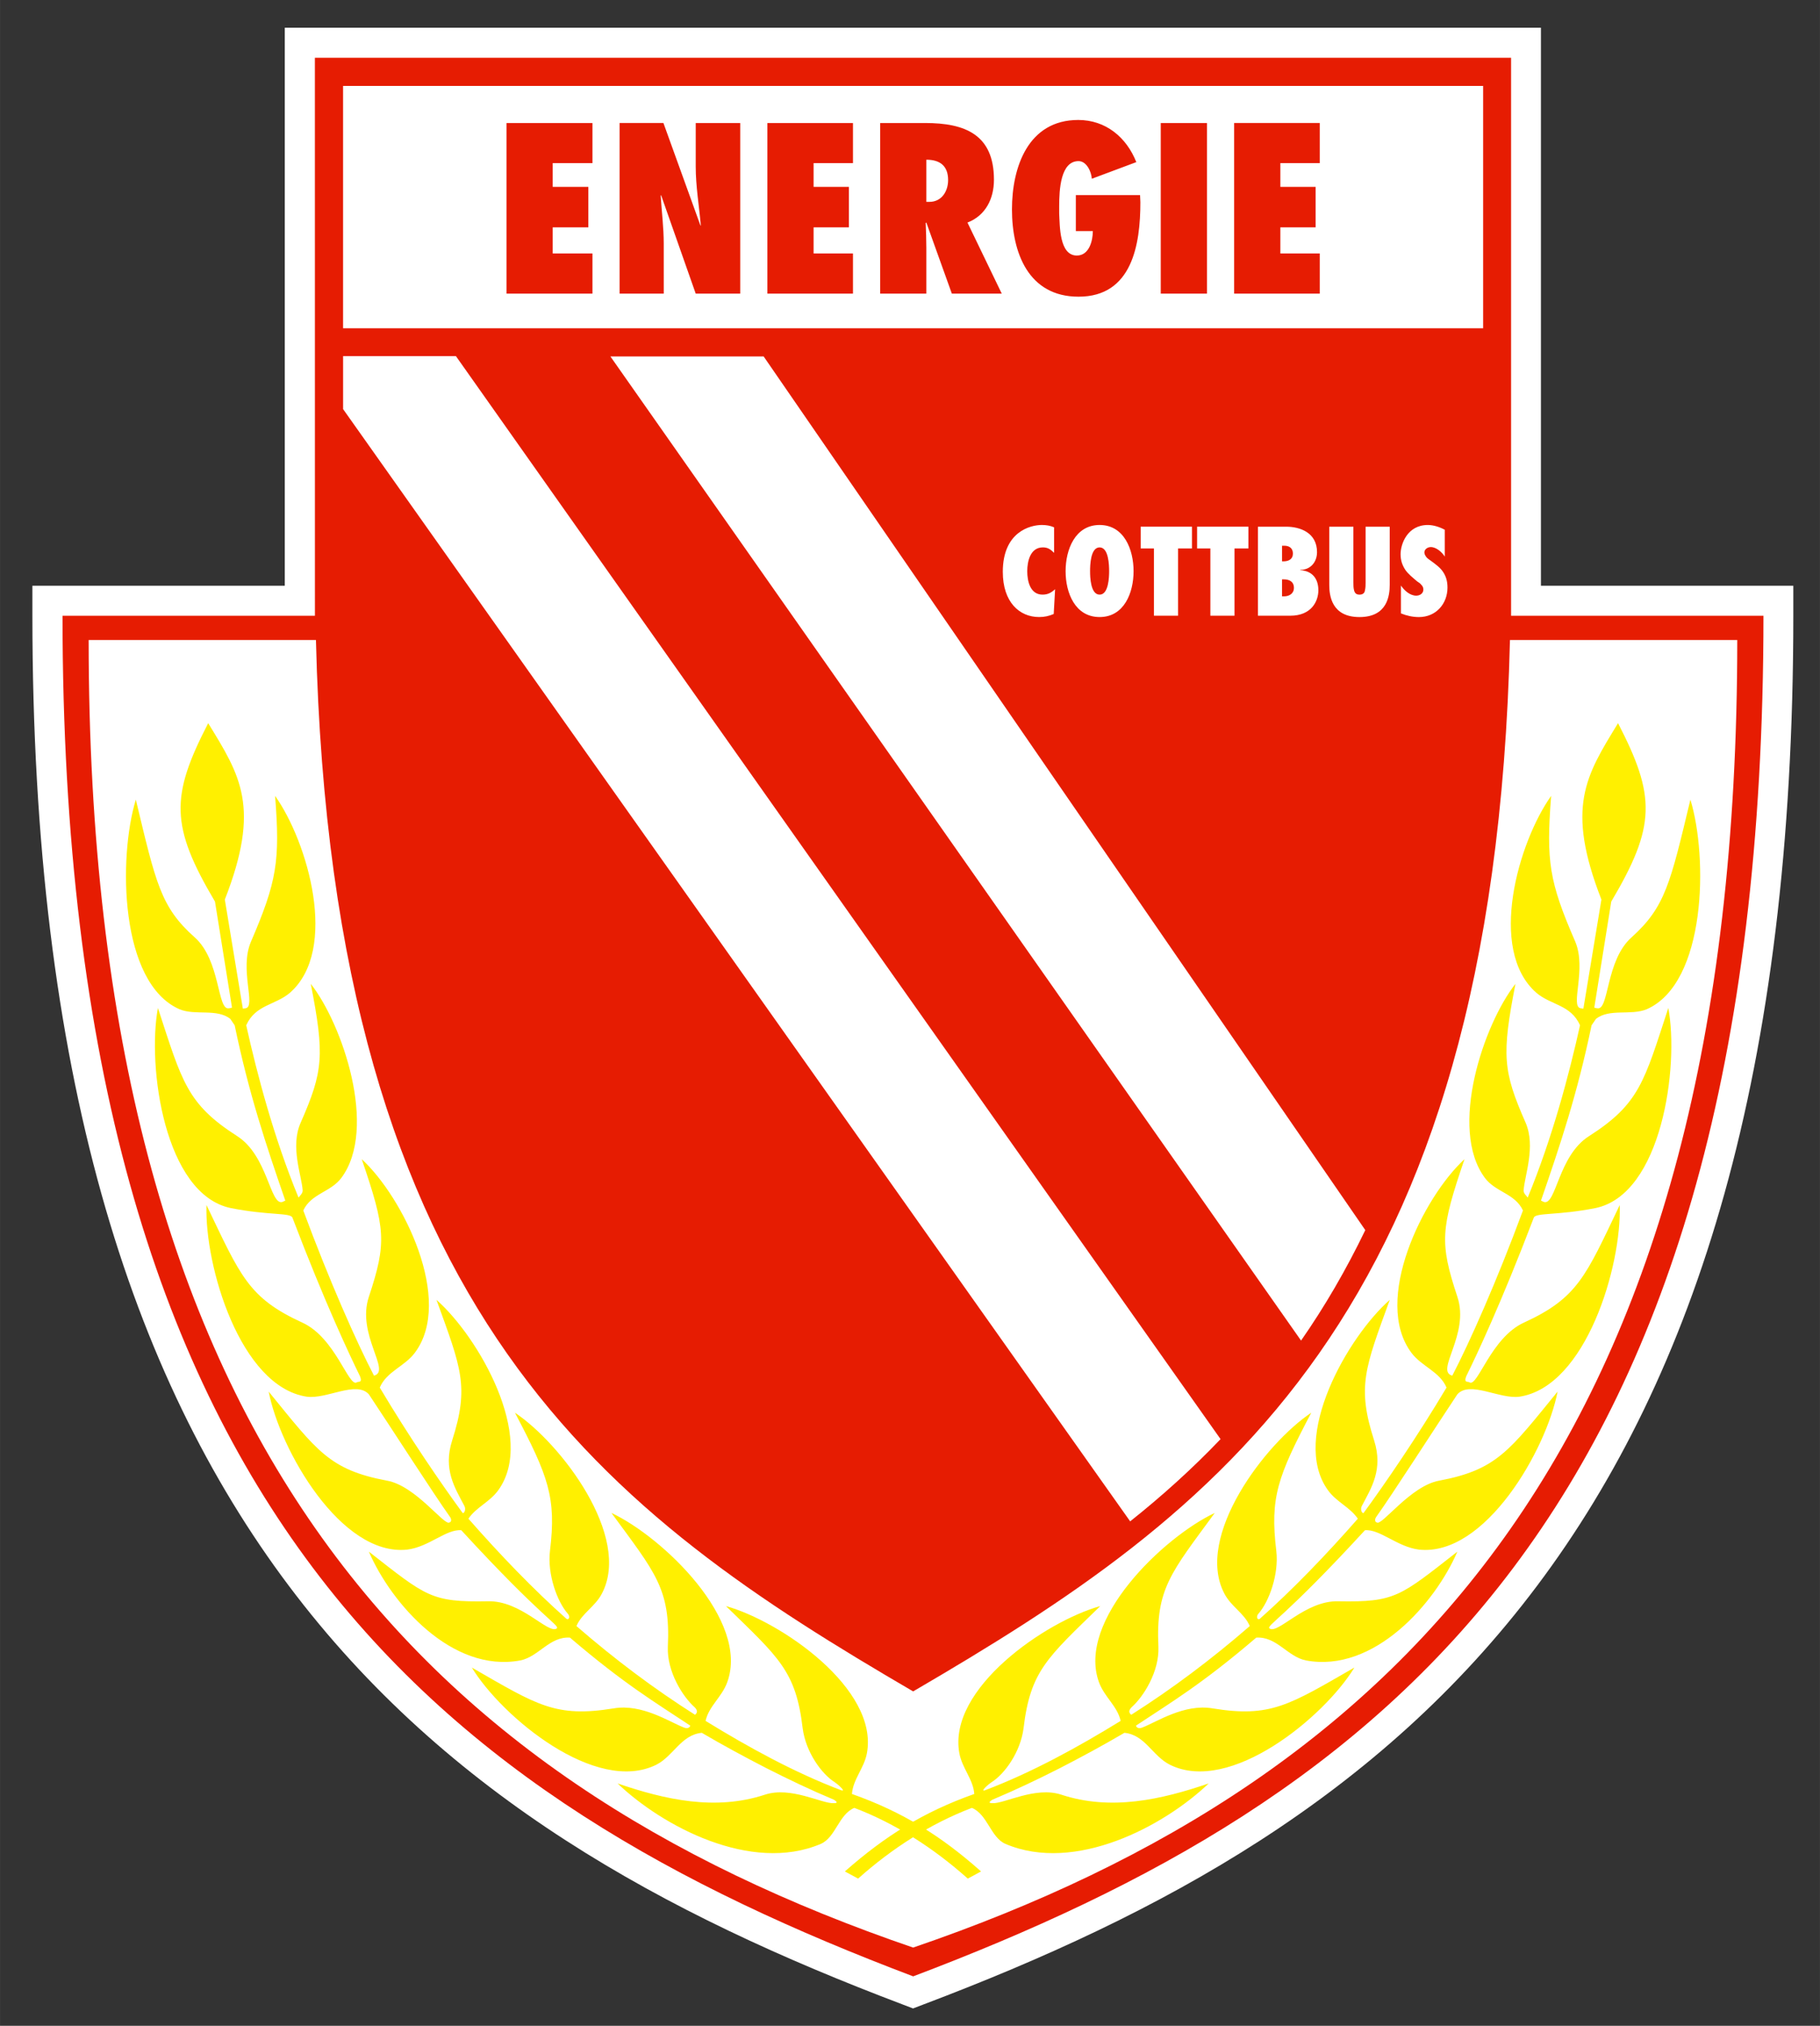 <?xml version="1.0" encoding="utf-8"?>
<svg xmlns="http://www.w3.org/2000/svg" height="580.91" version="1.2" viewBox="0 0 391.55 435.69" width="522.07">
 <rect x="0" y="0" width="391.55" height="435.69" fill="#333333" stroke="none"/>
 <defs>
  <clipPath id="clip6">
   <path d="m223 123.31h149.55v168.38h-149.55z"/>
  </clipPath>
 </defs>
 <g stroke-width=".393" transform="matrix(2.545 0 0 2.545 -561.12 -309.44)">
  <g clip-path="url(#clip6)" stroke-width=".393">
   <path d="m247.09 123.93h103.65v47.156h21.336v2.535c0 38.684-8.301 64.188-21.656 81.969-13.398 17.84-31.75 27.77-51.867 35.383l-0.891 0.34-0.891-0.34c-20.117-7.613-38.477-17.543-51.883-35.383-13.359-17.781-21.672-43.285-21.672-81.969v-2.535h21.336v-47.156z" fill="#fff"/>
  </g>
  <g fill-rule="evenodd">
   <path d="m249.48 128.85h96.375v20.477h-96.375zm55.77 41.066c0 2.555 1.406 3.816 3.07 3.816 0.461 0 0.832-0.086 1.234-0.258l0.117-2.094c-0.316 0.285-0.605 0.457-1.062 0.457-1.035 0-1.293-1.117-1.293-1.98 0-0.832 0.258-2.012 1.32-2.012 0.43 0 0.66 0.176 0.949 0.461v-2.156c-0.316-0.141-0.66-0.199-1.035-0.199-0.977 0-3.301 0.574-3.301 3.965m11.055-0.059c0-1.836-0.805-3.906-2.871-3.906-2.066 0-2.875 2.07-2.875 3.906 0 1.836 0.809 3.875 2.875 3.875 2.066 0 2.871-2.039 2.871-3.875m-2.066 0c0 0.457-0.031 1.98-0.805 1.98-0.777 0-0.805-1.523-0.805-1.98 0-0.488 0.027-2.012 0.805-2.012 0.773 0 0.805 1.523 0.805 2.012m7.004-1.922v-1.84h-4.336v1.84h1.121v5.684h2.039v-5.684zm4.769 0v-1.84h-4.336v1.84h1.121v5.684h2.039v-5.684zm5.914 3.531c0-1.008-0.543-1.637-1.523-1.695v-0.027c0.863 0 1.41-0.664 1.41-1.496 0-1.637-1.41-2.152-2.613-2.152h-2.383v7.523h2.727c1.809 0 2.383-1.234 2.383-2.152m-2.93-0.922c0.488 0 0.863 0.203 0.863 0.719 0 0.488-0.402 0.719-0.836 0.719h-0.168v-1.438zm0.059-2.84c0.402 0 0.719 0.199 0.719 0.66 0 0.488-0.375 0.66-0.805 0.66h-0.113v-1.32zm6.805 3.789c-0.027 0.199-0.172 0.344-0.457 0.344-0.289 0-0.402-0.145-0.461-0.371-0.055-0.203-0.055-0.461-0.055-0.66v-4.711h-2.039v4.91c0 0.918 0.199 2.727 2.555 2.727s2.555-1.809 2.555-2.727v-4.91h-2.039v4.738c0 0.172 0 0.43-0.059 0.66m6.981-0.258c0-0.574-0.145-0.977-0.375-1.32-0.227-0.348-0.574-0.605-1.004-0.922-0.117-0.086-0.258-0.172-0.371-0.285-0.117-0.145-0.203-0.289-0.203-0.434 0-0.285 0.289-0.457 0.543-0.457 0.461 0 0.949 0.43 1.18 0.805v-2.269c-0.43-0.23-0.949-0.402-1.434-0.402-1.727 0-2.301 1.609-2.301 2.469 0 0.574 0.176 0.977 0.402 1.324 0.258 0.371 0.633 0.66 1.004 0.977 0.145 0.086 0.258 0.172 0.348 0.285 0.113 0.113 0.172 0.23 0.172 0.402 0 0.344-0.316 0.516-0.602 0.516-0.52 0-1.008-0.43-1.293-0.859v2.356c0.484 0.199 1.004 0.312 1.52 0.312 1.438 0 2.414-1.117 2.414-2.496m-93.359-15.078v-4.481h9.535l64.641 91.523c-2.414 2.527-4.969 4.824-7.641 6.949zm22.598-4.449 58.383 83.164c1.98-2.844 3.793-5.945 5.43-9.336l-50.859-73.828zm-24.984-25.242h101.12v47.152h21.336c0 76.156-32.422 100.05-71.879 114.98-39.457-14.934-71.91-38.828-71.91-114.98h21.336zm50.574 159.7c-41.812-14.301-69.699-43.305-69.699-110.5h19.215c1.375 57.289 24.895 73.918 50.484 88.852 25.586-14.934 49.074-31.562 50.453-88.852h19.215c0 67.199-27.855 96.203-69.668 110.5" fill="#e61c02"/>
   <path d="m270.56 143.01h-3.359v-2.211h3.012v-3.418h-3.012v-2.008h3.359v-3.391h-7.266v14.418h7.266zm6.027-0.832c0-1.348-0.172-2.699-0.258-4.051l0.031-0.055 2.93 8.328h3.762v-14.418h-3.762v3.676c0 1.668 0.285 3.305 0.43 4.969l-0.027 0.027-3.133-8.672h-3.703v14.418h3.731zm15.996 0.832h-3.328v-2.211h2.984v-3.418h-2.984v-2.008h3.328v-3.391h-7.234v14.418h7.234zm11.918-6.231c0-3.82-2.438-4.797-5.828-4.797h-3.789v14.418h3.902v-3.848c0-0.691-0.027-1.41-0.055-2.129l0.055-0.027 2.156 6.004h4.219l-2.898-6.004c1.551-0.602 2.238-2.039 2.238-3.617m-3.875 0.027c0 0.949-0.547 1.84-1.578 1.84h-0.262v-3.562c1.152 0 1.84 0.516 1.84 1.723m12.234 4.309c0 0.832-0.316 2.066-1.352 2.066-1.492 0-1.434-2.527-1.492-3.559v-0.605c0-1.406 0.113-3.816 1.637-3.816 0.688 0 1.09 0.918 1.121 1.492l3.762-1.406c-0.832-2.098-2.586-3.562-4.91-3.562-4.223 0-5.602 3.965-5.602 7.555 0 3.644 1.379 7.379 5.629 7.379 4.539 0 5.227-4.422 5.227-7.984l-0.027-0.602h-5.43v3.043zm5.742 5.285h3.906v-14.418h-3.906zm13.441-3.391h-3.332v-2.211h2.984v-3.418h-2.984v-2.008h3.332v-3.391h-7.238v14.418h7.238z" fill="#e61c02"/>
   <path d="m250.63 238.41c-0.691 0.402-1.809-3.789-4.598-5.055-4.566-2.094-5.223-3.934-8.098-9.934-0.172 5.141 2.844 15.336 8.473 16.195 1.695 0.23 4.191-1.379 5.254-0.199 1.781 2.668 5.488 8.441 6.863 10.367 0.176 0.258 0.059 0.457-0.055 0.457-0.402 0.344-2.844-3.102-5.285-3.531-4.883-0.918-5.914-2.527-9.992-7.523 0.945 4.91 6.117 13.957 11.715 13.352 1.84-0.23 3.301-1.75 4.566-1.637 6.863 7.469 8.355 8.043 8.07 8.301-0.719 0.516-3.016-2.383-5.832-2.297-4.793 0.086-5.195-0.402-10.051-4.195 1.867 4.34 7.008 10.281 12.809 9.191 1.551-0.316 2.473-2.039 4.191-1.926 4.57 3.906 7.18 5.457 10.168 7.438-0.059 0.23-0.316 0.262-0.574 0.145-1.176-0.457-3.504-2.008-5.887-1.605-4.941 0.801-6.461-0.262-12.004-3.449 2.555 4.191 10.48 10.742 15.594 8.215 1.465-0.746 2.094-2.527 3.848-2.699 1.809 1.062 3.617 2.039 5.457 2.984 1.867 0.949 3.731 1.84 5.715 2.672 0.402 0.258 0.199 0.289-0.031 0.289-0.977 0.055-3.617-1.438-5.801-0.719-4.191 1.379-8.441 0.43-12.461-0.949 3.789 3.621 11.285 7.609 17.172 5.113 1.266-0.547 1.523-2.5 2.844-3.047 3.473 1.324 6.691 3.391 9.59 5.977l1.121-0.605c-3.359-2.984-6.606-5.023-10.914-6.547 0.086-1.234 1.035-2.184 1.266-3.445 1.004-5.457-7.297-11.145-11.918-12.434 4.481 4.363 5.914 5.484 6.488 10.336 0.258 1.984 1.582 3.848 2.731 4.566 0.113 0.059 1.031 0.832 0.516 0.66-3.934-1.492-7.809-3.617-11.457-5.859 0.285-1.262 1.379-2.008 1.836-3.273 1.898-5.227-5.457-12.262-9.793-14.301 3.707 5.055 5 6.406 4.769 11.316-0.086 2.094 1.262 4.223 2.269 5.109 0.316 0.316 0.172 0.52 0.027 0.633-3.445-2.184-6.777-4.68-10.023-7.496 0.461-1.09 1.582-1.637 2.156-2.754 2.527-4.824-3.477-12.695-7.356-15.277 2.844 5.398 3.508 7.176 2.961 11.688-0.23 1.953 0.602 4.277 1.52 5.312 0.203 0.227 0.086 0.543-0.113 0.43-2.812-2.5-5.598-5.398-8.301-8.473 0.66-0.977 1.809-1.406 2.527-2.41 3.219-4.453-1.691-12.98-5.227-16.082 2.098 5.773 2.785 7.324 1.324 11.887-0.777 2.441 0.227 3.992 1.031 5.516 0.172 0.316-0.027 0.688-0.145 0.602-1.809-2.469-4.508-6.402-7.004-10.594 0.574-1.352 2.094-1.781 2.957-2.93 3.332-4.426-0.977-13.152-4.481-16.371 2.012 5.887 2.125 7.035 0.602 11.633-1.062 3.188 1.926 6.289 0.434 6.66-1.465-2.812-3.762-7.984-5.977-13.957 0.664-1.434 2.328-1.551 3.219-2.754 3.102-4.164 0.086-13.012-2.586-16.398 1.18 6.031 1.062 7.379-0.859 11.746-0.891 2.008 0.086 4.449 0.172 5.684 0.027 0.289-0.258 0.488-0.348 0.633-2.094-5.082-3.5-10.426-4.422-14.559 0.777-1.754 2.473-1.695 3.707-2.758 4.133-3.648 1.492-12.75-1.266-16.629 0.434 5.516 0.145 7.238-2.039 12.32-1.004 2.328 0.461 5.484-0.457 5.629l-0.23 0.027-1.523-9.215c3.047-7.812 1.324-10.453-1.406-14.906-3.188 6.176-3.215 8.672 0.574 15.078l1.438 8.957c-0.086 0.031-0.176 0.059-0.262 0.059-1.004 0.203-0.688-4.047-2.898-6-2.871-2.559-3.273-4.566-4.969-11.633-1.492 4.883-1.379 15.508 3.703 17.719 1.324 0.547 3.133-0.086 4.281 0.805l0.371 0.547c1.207 5.801 2.644 10.078 4.281 14.816-0.086 0.031-0.172 0.086-0.258 0.117-1.035 0.285-1.234-3.938-3.82-5.574-4.25-2.727-4.652-4.594-6.691-10.824-0.918 4.938 0.547 15.766 6.176 16.914 3.215 0.633 5.023 0.371 5.195 0.805 2.758 7.234 4.856 11.656 5.715 13.41 0.23 0.602-0.172 0.402-0.285 0.516" fill="#fff000"/>
   <path d="m344.71 238.41c0.688 0.402 1.809-3.789 4.594-5.055 4.566-2.094 5.227-3.934 8.098-9.934 0.172 5.141-2.844 15.336-8.473 16.195-1.691 0.23-4.191-1.379-5.254-0.199-1.781 2.668-5.484 8.441-6.863 10.367-0.172 0.258-0.059 0.457 0.059 0.457 0.402 0.344 2.84-3.102 5.281-3.531 4.856-0.918 5.918-2.527 9.996-7.523-0.949 4.91-6.117 13.957-11.719 13.352-1.836-0.23-3.301-1.75-4.566-1.637-6.863 7.469-8.355 8.043-8.066 8.301 0.715 0.516 3.016-2.383 5.828-2.297 4.797 0.086 5.199-0.402 10.051-4.195-1.867 4.34-7.035 10.281-12.809 9.191-1.551-0.316-2.469-2.039-4.191-1.926-4.566 3.906-7.18 5.457-10.168 7.438 0.059 0.23 0.316 0.262 0.574 0.145 1.18-0.457 3.504-2.008 5.887-1.605 4.914 0.801 6.461-0.262 12.004-3.449-2.555 4.191-10.508 10.742-15.594 8.215-1.492-0.746-2.094-2.527-3.848-2.699-1.809 1.062-3.617 2.039-5.453 2.984-1.867 0.949-3.734 1.84-5.715 2.672-0.402 0.258-0.203 0.289 0.027 0.289 0.977 0.055 3.617-1.438 5.801-0.719 4.191 1.379 8.441 0.43 12.465-0.949-3.793 3.621-11.289 7.609-17.176 5.113-1.262-0.547-1.52-2.5-2.844-3.047-3.473 1.324-6.719 3.391-9.617 5.977l-1.121-0.605c3.391-2.984 6.633-5.023 10.941-6.547-0.086-1.234-1.035-2.184-1.262-3.445-1.008-5.457 7.293-11.145 11.914-12.434-4.481 4.363-5.914 5.484-6.488 10.336-0.258 1.984-1.578 3.848-2.727 4.566-0.117 0.059-1.035 0.832-0.52 0.66 3.934-1.492 7.812-3.617 11.457-5.859-0.285-1.262-1.375-2.008-1.836-3.273-1.895-5.227 5.457-12.262 9.793-14.301-3.703 5.055-4.996 6.406-4.766 11.316 0.086 2.094-1.266 4.223-2.269 5.109-0.316 0.316-0.172 0.52-0.027 0.633 3.445-2.184 6.773-4.68 10.02-7.496-0.461-1.09-1.578-1.637-2.152-2.754-2.527-4.824 3.473-12.695 7.352-15.277-2.844 5.398-3.504 7.176-2.957 11.688 0.227 1.953-0.605 4.277-1.523 5.312-0.199 0.227-0.086 0.543 0.113 0.43 2.816-2.5 5.602-5.398 8.301-8.473-0.66-0.977-1.809-1.406-2.527-2.41-3.215-4.453 1.695-12.98 5.227-16.082-2.098 5.773-2.785 7.324-1.32 11.887 0.773 2.441-0.23 3.992-1.035 5.516-0.172 0.316 0.027 0.688 0.145 0.602 1.809-2.469 4.508-6.402 7.008-10.594-0.574-1.352-2.098-1.781-2.961-2.93-3.328-4.426 0.98-13.152 4.481-16.371-2.008 5.887-2.125 7.035-0.602 11.633 1.062 3.188-1.926 6.289-0.43 6.66 1.465-2.812 3.762-7.984 5.973-13.957-0.66-1.434-2.328-1.551-3.219-2.754-3.098-4.164-0.086-13.012 2.586-16.398-1.176 6.031-1.062 7.379 0.863 11.746 0.859 2.008-0.086 4.449-0.172 5.684-0.031 0.289 0.258 0.488 0.344 0.633 2.094-5.082 3.504-10.426 4.422-14.559-0.773-1.754-2.469-1.695-3.703-2.758-4.137-3.648-1.496-12.75 1.262-16.629-0.43 5.516-0.172 7.238 2.039 12.32 0.977 2.328-0.461 5.484 0.457 5.629l0.23 0.027 1.523-9.215c-3.043-7.812-1.32-10.453 1.406-14.906 3.188 6.176 3.219 8.672-0.574 15.078l-1.434 8.957c0.086 0.031 0.172 0.059 0.258 0.059 1.004 0.203 0.688-4.047 2.898-6 2.844-2.559 3.273-4.566 4.969-11.633 1.496 4.883 1.352 15.508-3.703 17.719-1.352 0.547-3.129-0.086-4.277 0.805l-0.375 0.547c-1.207 5.801-2.641 10.078-4.277 14.816 0.086 0.031 0.172 0.086 0.258 0.117 1.031 0.285 1.203-3.938 3.816-5.574 4.254-2.727 4.652-4.594 6.691-10.824 0.922 4.938-0.543 15.766-6.172 16.914-3.219 0.633-5.027 0.371-5.199 0.805-2.758 7.234-4.852 11.656-5.715 13.41-0.23 0.602 0.172 0.402 0.289 0.516" fill="#fff000"/>
  </g>
 </g>
</svg>